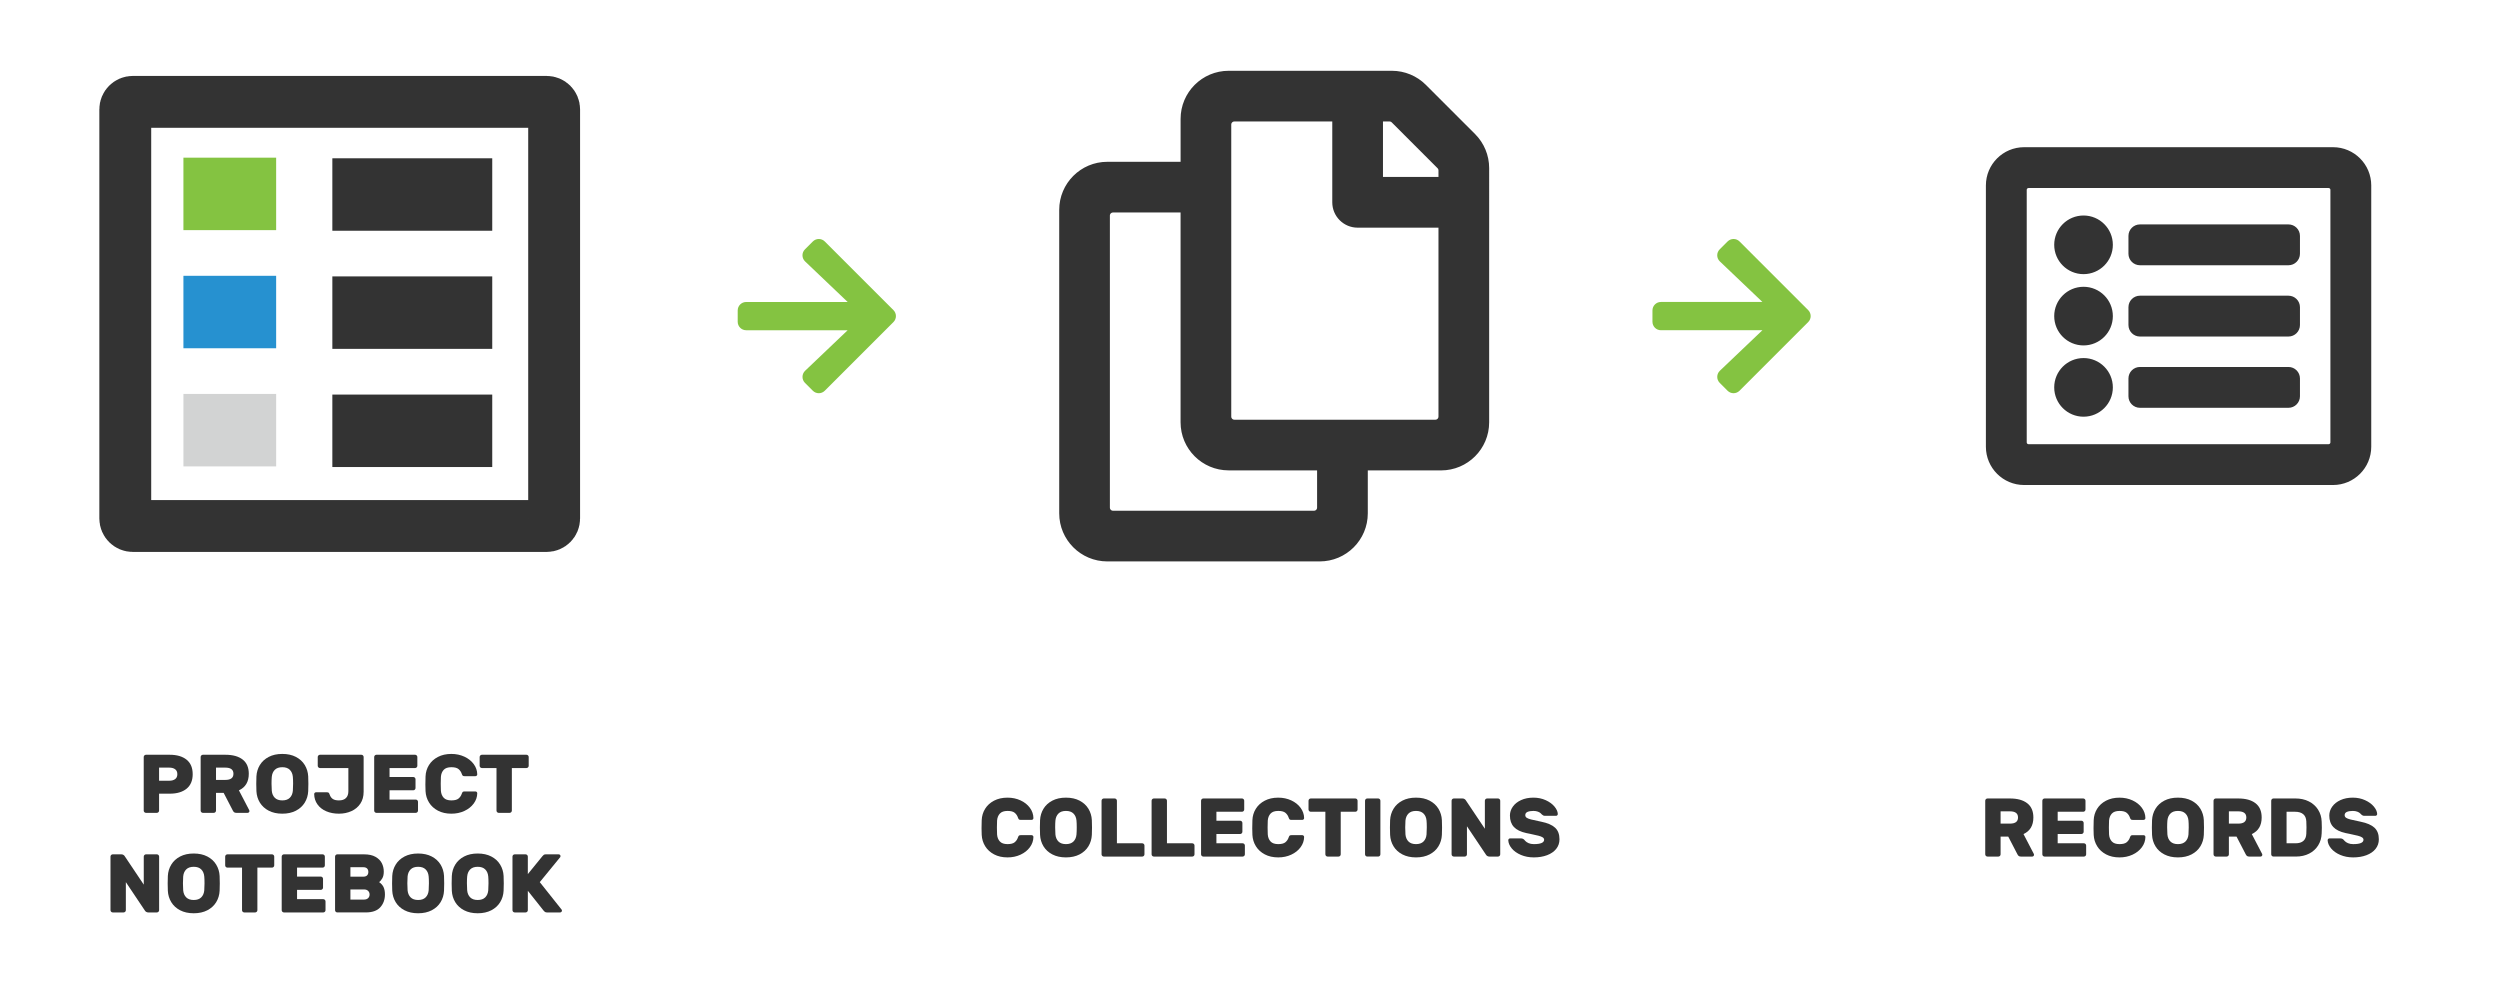 <?xml version="1.0" encoding="utf-8"?>
<!-- Generator: Adobe Illustrator 16.0.0, SVG Export Plug-In . SVG Version: 6.00 Build 0)  -->
<!DOCTYPE svg PUBLIC "-//W3C//DTD SVG 1.1//EN" "http://www.w3.org/Graphics/SVG/1.1/DTD/svg11.dtd">
<svg version="1.1" id="Layer_1" xmlns="http://www.w3.org/2000/svg" xmlns:xlink="http://www.w3.org/1999/xlink" x="0px" y="0px"
	 width="482px" height="190px" viewBox="0 0 482 190" enable-background="new 0 0 482 190" xml:space="preserve">
<g>
	<path fill="#010101" fill-opacity="0" d="M17.966,14.943h94.666v92.005H17.966V14.943z"/>
	<path fill="#010101" fill-opacity="0" d="M24.152,21.088L24.152,21.088c0-0.801,0.648-1.449,1.449-1.449h79.788
		c0.385,0,0.754,0.152,1.025,0.424c0.271,0.272,0.424,0.641,0.424,1.025v78.874c0,0.801-0.648,1.45-1.449,1.45H25.602
		c-0.801,0-1.449-0.649-1.449-1.45V21.088z"/>
	<path fill="none" stroke="#333333" stroke-width="10" stroke-linejoin="round" stroke-miterlimit="10" d="M24.152,21.088
		L24.152,21.088c0-0.801,0.648-1.449,1.449-1.449h79.788c0.385,0,0.754,0.152,1.025,0.424c0.271,0.272,0.424,0.641,0.424,1.025
		v78.874c0,0.801-0.648,1.45-1.449,1.45H25.602c-0.801,0-1.449-0.649-1.449-1.45V21.088z"/>
	<path fill="#84C341" d="M35.364,30.398h17.878v13.969H35.364V30.398z"/>
	<path fill="#333333" d="M64.077,30.518h30.828v13.97H64.077V30.518z"/>
	<path fill="#2691D0" d="M35.364,53.175h17.878v13.969H35.364V53.175z"/>
	<path fill="#D2D3D3" d="M35.364,75.952h17.878v13.97H35.364V75.952z"/>
	<path fill="#333333" d="M64.077,53.295h30.828v13.97H64.077V53.295z"/>
	<path fill="#333333" d="M64.077,76.074h30.828v13.969H64.077V76.074z"/>
</g>
<path fill="#333333" stroke="#333333" stroke-miterlimit="10" d="M449.805,28.879h-59.553c-3.795,0-6.871,3.074-6.871,6.869V86.14
	c0,3.795,3.076,6.871,6.871,6.871h59.553c3.795,0,6.871-3.076,6.871-6.871V35.749C456.676,31.954,453.6,28.879,449.805,28.879z
	 M448.944,86.14H391.11c-0.475,0-0.857-0.385-0.857-0.859V36.609c0-0.474,0.383-0.856,0.857-0.856h57.834
	c0.477,0,0.859,0.385,0.859,0.856v48.672C449.805,85.755,449.42,86.14,448.944,86.14z M442.932,72.97v3.436
	c0,0.949-0.77,1.719-1.717,1.719h-28.631c-0.949,0-1.719-0.77-1.719-1.719V72.97c0-0.949,0.77-1.719,1.719-1.719h28.631
	C442.163,71.251,442.932,72.021,442.932,72.97z M442.932,59.227v3.436c0,0.949-0.77,1.721-1.717,1.721h-28.631
	c-0.949,0-1.719-0.771-1.719-1.721v-3.436c0-0.947,0.77-1.717,1.719-1.717h28.631C442.163,57.51,442.932,58.28,442.932,59.227z
	 M442.932,45.485v3.438c0,0.947-0.77,1.717-1.717,1.717h-28.631c-0.949,0-1.719-0.77-1.719-1.717v-3.438
	c0-0.949,0.77-1.718,1.719-1.718h28.631C442.163,43.767,442.932,44.534,442.932,45.485z M406.858,47.201
	c0,2.849-2.307,5.154-5.152,5.154c-2.848,0-5.154-2.308-5.154-5.154c0-2.846,2.309-5.151,5.154-5.151S406.858,44.356,406.858,47.201
	z M406.858,60.946c0,2.847-2.307,5.153-5.152,5.153c-2.848,0-5.154-2.31-5.154-5.153c0-2.847,2.309-5.153,5.154-5.153
	C404.551,55.792,406.858,58.099,406.858,60.946z M406.858,74.687c0,2.848-2.307,5.154-5.152,5.154c-2.848,0-5.154-2.309-5.154-5.154
	c0-2.844,2.309-5.152,5.154-5.152C404.551,69.533,406.858,71.841,406.858,74.687z"/>
<path fill="#333333" stroke="#333333" stroke-miterlimit="10" d="M284.041,26.2l-9.482-9.482c-1.645-1.646-3.877-2.57-6.205-2.57
	h-31.465c-4.846,0-8.771,3.929-8.771,8.776v8.772H213.49c-4.848,0-8.773,3.929-8.773,8.775v58.499c0,4.847,3.928,8.772,8.773,8.772
	h40.947c4.85,0,8.775-3.928,8.775-8.772v-8.775h14.625c4.848,0,8.773-3.929,8.773-8.772V32.405
	C286.611,30.076,285.685,27.846,284.041,26.2z M253.343,98.969h-38.756c-0.607,0-1.102-0.49-1.102-1.099V41.565
	c0-0.604,0.492-1.097,1.102-1.097h13.527v40.947c0,4.848,3.928,8.774,8.771,8.774h17.549v7.678
	C254.435,98.479,253.947,98.969,253.343,98.969z M276.74,81.42h-38.756c-0.604,0-1.098-0.492-1.098-1.099V24.017
	c0-0.606,0.492-1.096,1.098-1.096h19.379v16.086c0,2.423,1.965,4.387,4.389,4.387h16.086v36.928
	C277.837,80.928,277.347,81.42,276.74,81.42z M277.837,34.618h-11.699V22.92h1.762c0.291,0,0.57,0.114,0.775,0.319l8.84,8.842
	c0.207,0.206,0.322,0.485,0.322,0.776V34.618z"/>
<path fill="#84C341" d="M155.199,48.071l1.512-1.512c0.641-0.642,1.676-0.642,2.309,0l13.234,13.229c0.641,0.642,0.641,1.674,0,2.31
	l-13.234,13.233c-0.641,0.642-1.676,0.642-2.309,0l-1.514-1.511c-0.645-0.646-0.633-1.701,0.027-2.335l8.203-7.815l-19.564,0.001
	c-0.904,0-1.635-0.729-1.635-1.634v-2.178c0-0.906,0.73-1.635,1.635-1.635l19.566-0.001l-8.203-7.815
	C154.558,49.773,154.544,48.72,155.199,48.071z"/>
<path fill="#84C341" d="M331.563,48.07l1.512-1.512c0.643-0.64,1.676-0.64,2.311,0l13.232,13.229c0.641,0.642,0.641,1.676,0,2.31
	L335.383,75.33c-0.641,0.642-1.674,0.642-2.311,0l-1.51-1.512c-0.646-0.646-0.635-1.702,0.027-2.336l8.203-7.813h-19.566
	c-0.904,0-1.633-0.729-1.633-1.637v-2.178c0-0.906,0.729-1.635,1.633-1.635h19.566l-8.203-7.815
	C330.924,49.771,330.909,48.717,331.563,48.07z"/>
<rect x="6.952" y="129.355" fill="none" width="134.125" height="71.901"/>
<g enable-background="new    ">
	<path fill="#333333" d="M35.975,146.469c0.783,0.635,1.176,1.565,1.176,2.792s-0.393,2.16-1.176,2.8
		c-0.784,0.641-1.869,0.96-3.256,0.96H30.67v3.265c0,0.117-0.043,0.219-0.127,0.304c-0.086,0.085-0.188,0.128-0.305,0.128h-2.096
		c-0.117,0-0.219-0.043-0.305-0.128c-0.085-0.085-0.127-0.187-0.127-0.304V145.95c0-0.117,0.042-0.219,0.127-0.305
		c0.086-0.085,0.188-0.128,0.305-0.128h4.576C34.106,145.517,35.191,145.834,35.975,146.469z M32.639,150.525
		c0.469,0,0.845-0.104,1.127-0.312c0.283-0.208,0.425-0.525,0.425-0.952s-0.142-0.744-0.425-0.952
		c-0.282-0.208-0.658-0.312-1.127-0.312H30.67v2.527H32.639z"/>
	<path fill="#333333" d="M46.782,146.437c0.79,0.614,1.185,1.528,1.185,2.744c0,1.547-0.635,2.613-1.903,3.2l1.983,3.808
		c0.032,0.064,0.048,0.123,0.048,0.177c0,0.096-0.035,0.179-0.104,0.248c-0.07,0.069-0.152,0.104-0.248,0.104h-2.176
		c-0.192,0-0.336-0.04-0.433-0.12c-0.096-0.08-0.176-0.184-0.239-0.312l-1.777-3.425h-1.471v3.425c0,0.117-0.043,0.219-0.129,0.304
		c-0.085,0.085-0.187,0.128-0.304,0.128h-2.097c-0.117,0-0.219-0.043-0.303-0.128c-0.086-0.085-0.129-0.187-0.129-0.304V145.95
		c0-0.117,0.043-0.219,0.129-0.305c0.084-0.085,0.186-0.128,0.303-0.128h4.337C44.883,145.517,45.993,145.824,46.782,146.437z
		 M43.455,150.366c1.034,0,1.552-0.395,1.552-1.185c0-0.789-0.518-1.184-1.552-1.184h-1.808v2.368H43.455z"/>
	<path fill="#333333" d="M57.055,145.933c0.735,0.384,1.303,0.904,1.703,1.561c0.4,0.655,0.621,1.389,0.664,2.199
		c0.021,0.299,0.032,0.779,0.032,1.44c0,0.65-0.011,1.12-0.032,1.408c-0.043,0.811-0.264,1.544-0.664,2.2
		c-0.4,0.655-0.968,1.176-1.703,1.56c-0.736,0.384-1.611,0.576-2.625,0.576s-1.888-0.192-2.623-0.576
		c-0.736-0.384-1.305-0.904-1.705-1.56c-0.399-0.656-0.621-1.39-0.664-2.2c-0.021-0.576-0.031-1.046-0.031-1.408
		s0.01-0.843,0.031-1.44c0.043-0.811,0.265-1.544,0.664-2.199c0.4-0.656,0.969-1.177,1.705-1.561
		c0.735-0.384,1.609-0.576,2.623-0.576S56.319,145.549,57.055,145.933z M55.878,148.421c-0.336-0.336-0.819-0.504-1.448-0.504
		s-1.111,0.168-1.447,0.504s-0.531,0.787-0.584,1.352c-0.032,0.353-0.049,0.795-0.049,1.328c0,0.523,0.017,0.977,0.049,1.36
		c0.053,0.565,0.248,1.016,0.584,1.352s0.818,0.504,1.447,0.504s1.112-0.168,1.448-0.504s0.53-0.786,0.584-1.352
		c0.032-0.384,0.048-0.837,0.048-1.36c0-0.533-0.016-0.976-0.048-1.328C56.409,149.208,56.214,148.757,55.878,148.421z"/>
	<path fill="#333333" d="M69.47,154.95c-0.427,0.635-1.003,1.114-1.728,1.439c-0.727,0.325-1.525,0.488-2.4,0.488
		c-0.906,0-1.72-0.155-2.439-0.464c-0.721-0.31-1.286-0.752-1.696-1.328c-0.411-0.576-0.622-1.237-0.632-1.984
		c0-0.096,0.034-0.179,0.104-0.248s0.152-0.104,0.248-0.104h2.048c0.192,0,0.323,0.029,0.392,0.088
		c0.07,0.059,0.137,0.184,0.201,0.376c0.127,0.373,0.33,0.65,0.607,0.832s0.666,0.271,1.168,0.271c0.598,0,1.051-0.151,1.359-0.456
		c0.311-0.304,0.465-0.743,0.465-1.319v-4.464h-5.473c-0.117,0-0.219-0.043-0.304-0.128c-0.085-0.086-0.128-0.187-0.128-0.305
		v-1.695c0-0.117,0.043-0.219,0.128-0.305c0.085-0.085,0.187-0.128,0.304-0.128h7.984c0.117,0,0.219,0.043,0.305,0.128
		c0.084,0.086,0.127,0.188,0.127,0.305v6.688C70.11,153.544,69.897,154.315,69.47,154.95z"/>
	<path fill="#333333" d="M75.102,154.158h5.057c0.117,0,0.219,0.042,0.304,0.128c0.085,0.085,0.128,0.187,0.128,0.304v1.696
		c0,0.117-0.043,0.219-0.128,0.304s-0.187,0.128-0.304,0.128h-7.584c-0.117,0-0.219-0.043-0.305-0.128
		c-0.085-0.085-0.127-0.187-0.127-0.304V145.95c0-0.117,0.042-0.219,0.127-0.305c0.086-0.085,0.188-0.128,0.305-0.128h7.455
		c0.118,0,0.219,0.043,0.305,0.128c0.086,0.086,0.128,0.188,0.128,0.305v1.695c0,0.118-0.042,0.219-0.128,0.305
		c-0.086,0.085-0.187,0.128-0.305,0.128h-4.928v1.728h4.576c0.117,0,0.219,0.043,0.305,0.128c0.085,0.086,0.127,0.187,0.127,0.304
		v1.696c0,0.118-0.042,0.219-0.127,0.304c-0.086,0.086-0.188,0.129-0.305,0.129h-4.576V154.158z"/>
	<path fill="#333333" d="M85.542,153.805c0.314,0.342,0.808,0.512,1.479,0.512c0.641,0,1.104-0.122,1.393-0.367
		c0.288-0.246,0.49-0.544,0.607-0.896c0.064-0.182,0.129-0.304,0.192-0.368c0.063-0.063,0.182-0.096,0.353-0.096h2.096
		c0.096,0,0.178,0.035,0.248,0.104c0.069,0.07,0.104,0.152,0.104,0.248c-0.01,0.715-0.237,1.374-0.68,1.977
		c-0.443,0.603-1.043,1.08-1.8,1.432c-0.758,0.353-1.595,0.528-2.513,0.528c-0.991,0-1.855-0.194-2.592-0.584
		s-1.307-0.912-1.711-1.568c-0.406-0.656-0.631-1.384-0.673-2.184c-0.021-0.513-0.032-0.934-0.032-1.265
		c0-0.395,0.011-0.922,0.032-1.584c0.032-0.8,0.251-1.527,0.656-2.184s0.979-1.179,1.72-1.568c0.741-0.389,1.608-0.584,2.6-0.584
		c0.918,0,1.755,0.177,2.513,0.528c0.757,0.352,1.356,0.829,1.8,1.432c0.442,0.604,0.67,1.262,0.68,1.977
		c0,0.096-0.034,0.179-0.104,0.248c-0.07,0.069-0.152,0.104-0.248,0.104h-2.096c-0.171,0-0.289-0.031-0.353-0.096
		s-0.128-0.187-0.192-0.368c-0.117-0.352-0.319-0.65-0.607-0.896c-0.288-0.246-0.752-0.368-1.393-0.368
		c-0.672,0-1.165,0.171-1.479,0.512c-0.314,0.342-0.493,0.79-0.536,1.344c-0.021,0.363-0.031,0.812-0.031,1.345
		c0,0.512,0.01,0.96,0.031,1.344C85.049,153.016,85.228,153.464,85.542,153.805z"/>
	<path fill="#333333" d="M101.806,145.645c0.085,0.086,0.128,0.188,0.128,0.305v1.695c0,0.118-0.043,0.219-0.128,0.305
		c-0.085,0.085-0.187,0.128-0.304,0.128h-2.816v8.208c0,0.117-0.043,0.219-0.128,0.304s-0.187,0.128-0.304,0.128h-2.096
		c-0.118,0-0.219-0.043-0.305-0.128s-0.128-0.187-0.128-0.304v-8.208h-2.815c-0.118,0-0.219-0.043-0.305-0.128
		c-0.086-0.086-0.128-0.187-0.128-0.305v-1.695c0-0.117,0.042-0.219,0.128-0.305c0.086-0.085,0.187-0.128,0.305-0.128h8.592
		C101.62,145.517,101.721,145.56,101.806,145.645z"/>
</g>
<g>
	<path fill="#333333" d="M28.167,175.797c-0.117-0.08-0.197-0.162-0.239-0.248l-3.664-5.472v5.408c0,0.117-0.043,0.219-0.129,0.304
		c-0.085,0.085-0.187,0.128-0.304,0.128h-2.097c-0.117,0-0.219-0.043-0.303-0.128c-0.086-0.085-0.129-0.187-0.129-0.304V165.15
		c0-0.117,0.043-0.219,0.129-0.305c0.084-0.085,0.186-0.128,0.303-0.128h1.664c0.16,0,0.299,0.04,0.416,0.12s0.197,0.163,0.24,0.248
		l3.664,5.472v-5.407c0-0.117,0.043-0.219,0.129-0.305c0.084-0.085,0.186-0.128,0.303-0.128h2.097c0.117,0,0.219,0.043,0.304,0.128
		c0.086,0.086,0.129,0.188,0.129,0.305v10.336c0,0.117-0.043,0.219-0.129,0.304c-0.085,0.085-0.187,0.128-0.304,0.128h-1.664
		C28.424,175.917,28.285,175.877,28.167,175.797z"/>
	<path fill="#333333" d="M39.975,165.133c0.736,0.384,1.305,0.904,1.704,1.561c0.4,0.655,0.622,1.389,0.664,2.199
		c0.021,0.299,0.032,0.779,0.032,1.44c0,0.65-0.011,1.12-0.032,1.408c-0.042,0.811-0.264,1.544-0.664,2.2
		c-0.399,0.655-0.968,1.176-1.704,1.56s-1.61,0.576-2.623,0.576c-1.014,0-1.889-0.192-2.625-0.576s-1.304-0.904-1.703-1.56
		c-0.4-0.656-0.622-1.39-0.664-2.2c-0.021-0.576-0.032-1.046-0.032-1.408s0.011-0.843,0.032-1.44
		c0.042-0.811,0.264-1.544,0.664-2.199c0.399-0.656,0.967-1.177,1.703-1.561s1.611-0.576,2.625-0.576
		C38.365,164.557,39.239,164.75,39.975,165.133z M38.799,167.622c-0.336-0.336-0.818-0.504-1.447-0.504
		c-0.631,0-1.113,0.168-1.449,0.504s-0.53,0.787-0.584,1.352c-0.031,0.353-0.047,0.795-0.047,1.328c0,0.523,0.016,0.977,0.047,1.36
		c0.054,0.565,0.248,1.016,0.584,1.352s0.818,0.504,1.449,0.504c0.629,0,1.111-0.168,1.447-0.504s0.531-0.786,0.584-1.352
		c0.032-0.384,0.049-0.837,0.049-1.36c0-0.533-0.017-0.976-0.049-1.328C39.331,168.409,39.135,167.958,38.799,167.622z"/>
	<path fill="#333333" d="M52.744,164.845c0.085,0.086,0.128,0.188,0.128,0.305v1.695c0,0.118-0.043,0.219-0.128,0.305
		c-0.085,0.085-0.187,0.128-0.304,0.128h-2.816v8.208c0,0.117-0.043,0.219-0.128,0.304s-0.187,0.128-0.304,0.128h-2.096
		c-0.118,0-0.219-0.043-0.305-0.128s-0.128-0.187-0.128-0.304v-8.208h-2.815c-0.118,0-0.219-0.043-0.305-0.128
		c-0.086-0.086-0.128-0.187-0.128-0.305v-1.695c0-0.117,0.042-0.219,0.128-0.305c0.086-0.085,0.187-0.128,0.305-0.128h8.592
		C52.557,164.717,52.659,164.76,52.744,164.845z"/>
	<path fill="#333333" d="M57.272,173.358h5.056c0.117,0,0.218,0.042,0.304,0.128c0.086,0.085,0.128,0.187,0.128,0.304v1.696
		c0,0.117-0.042,0.219-0.128,0.304s-0.187,0.128-0.304,0.128h-7.585c-0.117,0-0.219-0.043-0.303-0.128
		c-0.086-0.085-0.129-0.187-0.129-0.304V165.15c0-0.117,0.043-0.219,0.129-0.305c0.084-0.085,0.186-0.128,0.303-0.128H62.2
		c0.117,0,0.219,0.043,0.304,0.128c0.085,0.086,0.128,0.188,0.128,0.305v1.695c0,0.118-0.043,0.219-0.128,0.305
		c-0.085,0.085-0.187,0.128-0.304,0.128h-4.928v1.728h4.575c0.118,0,0.219,0.043,0.304,0.128c0.086,0.086,0.129,0.187,0.129,0.304
		v1.696c0,0.118-0.043,0.219-0.129,0.304c-0.085,0.086-0.186,0.129-0.304,0.129h-4.575V173.358z"/>
	<path fill="#333333" d="M64.727,175.79c-0.085-0.085-0.127-0.187-0.127-0.304V165.15c0-0.117,0.042-0.219,0.127-0.305
		c0.086-0.085,0.188-0.128,0.305-0.128h5.152c0.906,0,1.643,0.16,2.207,0.48c0.565,0.319,0.974,0.728,1.225,1.224
		c0.25,0.496,0.376,1.037,0.376,1.624c0,0.533-0.094,0.963-0.28,1.288s-0.393,0.573-0.615,0.744
		c0.404,0.277,0.692,0.605,0.863,0.983c0.17,0.379,0.256,0.841,0.256,1.385c0,0.991-0.299,1.818-0.896,2.479
		c-0.597,0.662-1.53,0.992-2.799,0.992h-5.488C64.915,175.917,64.813,175.875,64.727,175.79z M67.559,167.198v1.823h2.48
		c0.32,0,0.563-0.079,0.729-0.239c0.164-0.16,0.248-0.384,0.248-0.672s-0.084-0.513-0.248-0.673
		c-0.166-0.159-0.408-0.239-0.729-0.239H67.559z M70.2,173.437c0.32,0,0.576-0.09,0.768-0.271c0.192-0.182,0.288-0.416,0.288-0.704
		s-0.096-0.522-0.288-0.704c-0.191-0.181-0.447-0.271-0.768-0.271h-2.641v1.951H70.2z"/>
	<path fill="#333333" d="M83.239,165.133c0.736,0.384,1.305,0.904,1.704,1.561c0.4,0.655,0.622,1.389,0.664,2.199
		c0.021,0.299,0.032,0.779,0.032,1.44c0,0.65-0.011,1.12-0.032,1.408c-0.042,0.811-0.264,1.544-0.664,2.2
		c-0.399,0.655-0.968,1.176-1.704,1.56s-1.61,0.576-2.623,0.576c-1.014,0-1.889-0.192-2.625-0.576s-1.304-0.904-1.703-1.56
		c-0.4-0.656-0.622-1.39-0.664-2.2c-0.021-0.576-0.032-1.046-0.032-1.408s0.011-0.843,0.032-1.44
		c0.042-0.811,0.264-1.544,0.664-2.199c0.399-0.656,0.967-1.177,1.703-1.561s1.611-0.576,2.625-0.576
		C81.628,164.557,82.502,164.75,83.239,165.133z M82.063,167.622c-0.336-0.336-0.818-0.504-1.447-0.504
		c-0.631,0-1.113,0.168-1.449,0.504s-0.53,0.787-0.584,1.352c-0.031,0.353-0.047,0.795-0.047,1.328c0,0.523,0.016,0.977,0.047,1.36
		c0.054,0.565,0.248,1.016,0.584,1.352s0.818,0.504,1.449,0.504c0.629,0,1.111-0.168,1.447-0.504s0.531-0.786,0.584-1.352
		c0.032-0.384,0.049-0.837,0.049-1.36c0-0.533-0.017-0.976-0.049-1.328C82.594,168.409,82.399,167.958,82.063,167.622z"/>
	<path fill="#333333" d="M94.727,165.133c0.736,0.384,1.304,0.904,1.703,1.561c0.4,0.655,0.622,1.389,0.664,2.199
		c0.021,0.299,0.033,0.779,0.033,1.44c0,0.65-0.012,1.12-0.033,1.408c-0.042,0.811-0.264,1.544-0.664,2.2
		c-0.399,0.655-0.967,1.176-1.703,1.56s-1.611,0.576-2.624,0.576c-1.014,0-1.888-0.192-2.624-0.576s-1.305-0.904-1.704-1.56
		c-0.399-0.656-0.622-1.39-0.664-2.2c-0.021-0.576-0.032-1.046-0.032-1.408s0.011-0.843,0.032-1.44
		c0.042-0.811,0.265-1.544,0.664-2.199c0.399-0.656,0.968-1.177,1.704-1.561s1.61-0.576,2.624-0.576
		C93.116,164.557,93.991,164.75,94.727,165.133z M93.551,167.622c-0.336-0.336-0.819-0.504-1.448-0.504
		c-0.63,0-1.112,0.168-1.448,0.504s-0.531,0.787-0.584,1.352c-0.031,0.353-0.048,0.795-0.048,1.328c0,0.523,0.017,0.977,0.048,1.36
		c0.053,0.565,0.248,1.016,0.584,1.352s0.818,0.504,1.448,0.504c0.629,0,1.112-0.168,1.448-0.504s0.53-0.786,0.584-1.352
		c0.031-0.384,0.048-0.837,0.048-1.36c0-0.533-0.017-0.976-0.048-1.328C94.082,168.409,93.887,167.958,93.551,167.622z"/>
	<path fill="#333333" d="M108.342,175.566c0,0.096-0.035,0.179-0.104,0.248c-0.07,0.069-0.152,0.104-0.248,0.104h-2.545
		c-0.139,0-0.256-0.029-0.352-0.088s-0.197-0.152-0.304-0.28l-3.024-3.808v3.744c0,0.117-0.043,0.219-0.127,0.304
		c-0.086,0.085-0.188,0.128-0.305,0.128h-2.096c-0.117,0-0.219-0.043-0.305-0.128c-0.085-0.085-0.127-0.187-0.127-0.304V165.15
		c0-0.117,0.042-0.219,0.127-0.305c0.086-0.085,0.188-0.128,0.305-0.128h2.096c0.117,0,0.219,0.043,0.305,0.128
		c0.084,0.086,0.127,0.188,0.127,0.305v3.376l2.816-3.456c0.086-0.106,0.17-0.192,0.256-0.256c0.086-0.064,0.213-0.097,0.385-0.097
		h2.496c0.096,0,0.178,0.035,0.247,0.104s0.104,0.151,0.104,0.248c0,0.063-0.016,0.122-0.049,0.176l-3.951,4.832l4.224,5.312
		C108.327,175.432,108.342,175.491,108.342,175.566z"/>
</g>
<rect x="357.973" y="122.546" fill="none" width="149" height="74"/>
<g>
	<g>
		<path fill="#333333" d="M192.772,162.234c0.314,0.342,0.809,0.512,1.48,0.512c0.64,0,1.104-0.122,1.392-0.367
			c0.288-0.246,0.491-0.544,0.608-0.896c0.063-0.182,0.127-0.304,0.191-0.368c0.064-0.063,0.182-0.096,0.352-0.096h2.097
			c0.097,0,0.179,0.035,0.248,0.104c0.069,0.07,0.104,0.152,0.104,0.248c-0.012,0.715-0.238,1.374-0.681,1.977
			s-1.042,1.08-1.8,1.432c-0.758,0.353-1.595,0.528-2.512,0.528c-0.992,0-1.856-0.194-2.592-0.584
			c-0.736-0.39-1.307-0.912-1.713-1.568c-0.405-0.656-0.629-1.384-0.672-2.184c-0.021-0.513-0.031-0.934-0.031-1.265
			c0-0.395,0.01-0.922,0.031-1.584c0.032-0.8,0.25-1.527,0.656-2.184c0.405-0.656,0.979-1.179,1.72-1.568
			c0.741-0.389,1.608-0.584,2.601-0.584c0.917,0,1.754,0.177,2.512,0.528s1.357,0.829,1.8,1.432
			c0.442,0.604,0.669,1.262,0.681,1.977c0,0.096-0.035,0.179-0.104,0.248s-0.151,0.104-0.248,0.104h-2.097
			c-0.17,0-0.287-0.031-0.352-0.096s-0.128-0.187-0.191-0.368c-0.117-0.352-0.32-0.65-0.608-0.896
			c-0.288-0.246-0.752-0.368-1.392-0.368c-0.672,0-1.166,0.171-1.48,0.512c-0.314,0.342-0.494,0.79-0.536,1.344
			c-0.021,0.363-0.032,0.812-0.032,1.345c0,0.512,0.011,0.96,0.032,1.344C192.278,161.445,192.458,161.893,192.772,162.234z"/>
		<path fill="#333333" d="M208.14,154.362c0.735,0.384,1.304,0.904,1.704,1.561c0.4,0.655,0.621,1.389,0.664,2.199
			c0.021,0.299,0.031,0.779,0.031,1.44c0,0.65-0.01,1.12-0.031,1.408c-0.043,0.811-0.264,1.544-0.664,2.2
			c-0.4,0.655-0.969,1.176-1.704,1.56c-0.736,0.384-1.61,0.576-2.624,0.576s-1.889-0.192-2.624-0.576
			c-0.736-0.384-1.304-0.904-1.704-1.56c-0.4-0.656-0.621-1.39-0.664-2.2c-0.021-0.576-0.031-1.046-0.031-1.408
			s0.01-0.843,0.031-1.44c0.043-0.811,0.264-1.544,0.664-2.199c0.4-0.656,0.968-1.177,1.704-1.561
			c0.735-0.384,1.61-0.576,2.624-0.576S207.404,153.978,208.14,154.362z M206.963,156.85c-0.336-0.336-0.818-0.504-1.447-0.504
			c-0.63,0-1.112,0.168-1.448,0.504s-0.53,0.787-0.584,1.352c-0.032,0.353-0.048,0.795-0.048,1.328c0,0.523,0.016,0.977,0.048,1.36
			c0.054,0.565,0.248,1.016,0.584,1.352s0.818,0.504,1.448,0.504c0.629,0,1.111-0.168,1.447-0.504s0.531-0.786,0.584-1.352
			c0.033-0.384,0.049-0.837,0.049-1.36c0-0.533-0.016-0.976-0.049-1.328C207.495,157.637,207.299,157.186,206.963,156.85z"/>
		<path fill="#333333" d="M220.524,162.714c0.085,0.085,0.128,0.187,0.128,0.304v1.696c0,0.117-0.043,0.219-0.128,0.304
			c-0.086,0.085-0.188,0.128-0.305,0.128h-7.408c-0.117,0-0.219-0.043-0.303-0.128c-0.086-0.085-0.129-0.187-0.129-0.304v-10.336
			c0-0.117,0.043-0.219,0.129-0.305c0.084-0.085,0.186-0.128,0.303-0.128h2.097c0.117,0,0.219,0.043,0.304,0.128
			c0.086,0.086,0.129,0.188,0.129,0.305v8.208h4.879C220.336,162.586,220.438,162.628,220.524,162.714z"/>
		<path fill="#333333" d="M230.172,162.714c0.084,0.085,0.127,0.187,0.127,0.304v1.696c0,0.117-0.043,0.219-0.127,0.304
			c-0.086,0.085-0.188,0.128-0.305,0.128h-7.408c-0.117,0-0.219-0.043-0.304-0.128s-0.128-0.187-0.128-0.304v-10.336
			c0-0.117,0.043-0.219,0.128-0.305c0.085-0.085,0.187-0.128,0.304-0.128h2.096c0.117,0,0.219,0.043,0.305,0.128
			c0.085,0.086,0.128,0.188,0.128,0.305v8.208h4.88C229.985,162.586,230.086,162.628,230.172,162.714z"/>
		<path fill="#333333" d="M234.524,162.586h5.057c0.117,0,0.218,0.042,0.303,0.128c0.086,0.085,0.129,0.187,0.129,0.304v1.696
			c0,0.117-0.043,0.219-0.129,0.304c-0.085,0.085-0.186,0.128-0.303,0.128h-7.585c-0.117,0-0.219-0.043-0.304-0.128
			c-0.086-0.085-0.128-0.187-0.128-0.304v-10.336c0-0.117,0.042-0.219,0.128-0.305c0.085-0.085,0.187-0.128,0.304-0.128h7.456
			c0.117,0,0.219,0.043,0.305,0.128c0.085,0.086,0.127,0.188,0.127,0.305v1.695c0,0.118-0.042,0.219-0.127,0.305
			c-0.086,0.085-0.188,0.128-0.305,0.128h-4.928v1.728h4.576c0.117,0,0.219,0.043,0.304,0.128c0.085,0.086,0.128,0.187,0.128,0.304
			v1.696c0,0.118-0.043,0.219-0.128,0.304c-0.085,0.086-0.187,0.129-0.304,0.129h-4.576V162.586z"/>
		<path fill="#333333" d="M244.963,162.234c0.314,0.342,0.809,0.512,1.48,0.512c0.64,0,1.104-0.122,1.392-0.367
			c0.288-0.246,0.491-0.544,0.608-0.896c0.063-0.182,0.127-0.304,0.191-0.368c0.064-0.063,0.182-0.096,0.352-0.096h2.097
			c0.097,0,0.179,0.035,0.248,0.104c0.069,0.07,0.104,0.152,0.104,0.248c-0.012,0.715-0.238,1.374-0.681,1.977
			s-1.042,1.08-1.8,1.432c-0.758,0.353-1.595,0.528-2.512,0.528c-0.992,0-1.856-0.194-2.592-0.584
			c-0.736-0.39-1.307-0.912-1.713-1.568c-0.405-0.656-0.629-1.384-0.672-2.184c-0.021-0.513-0.031-0.934-0.031-1.265
			c0-0.395,0.01-0.922,0.031-1.584c0.032-0.8,0.25-1.527,0.656-2.184c0.405-0.656,0.979-1.179,1.72-1.568
			c0.741-0.389,1.608-0.584,2.601-0.584c0.917,0,1.754,0.177,2.512,0.528s1.357,0.829,1.8,1.432
			c0.442,0.604,0.669,1.262,0.681,1.977c0,0.096-0.035,0.179-0.104,0.248s-0.151,0.104-0.248,0.104h-2.097
			c-0.17,0-0.287-0.031-0.352-0.096s-0.128-0.187-0.191-0.368c-0.117-0.352-0.32-0.65-0.608-0.896
			c-0.288-0.246-0.752-0.368-1.392-0.368c-0.672,0-1.166,0.171-1.48,0.512c-0.314,0.342-0.494,0.79-0.536,1.344
			c-0.021,0.363-0.032,0.812-0.032,1.345c0,0.512,0.011,0.96,0.032,1.344C244.469,161.445,244.649,161.893,244.963,162.234z"/>
		<path fill="#333333" d="M261.612,154.074c0.086,0.086,0.128,0.188,0.128,0.305v1.695c0,0.118-0.042,0.219-0.128,0.305
			c-0.086,0.085-0.187,0.128-0.304,0.128h-2.816v8.208c0,0.117-0.042,0.219-0.128,0.304s-0.187,0.128-0.304,0.128h-2.097
			c-0.117,0-0.219-0.043-0.304-0.128s-0.128-0.187-0.128-0.304v-8.208h-2.816c-0.117,0-0.219-0.043-0.303-0.128
			c-0.086-0.086-0.129-0.187-0.129-0.305v-1.695c0-0.117,0.043-0.219,0.129-0.305c0.084-0.085,0.186-0.128,0.303-0.128h8.593
			C261.425,153.946,261.526,153.989,261.612,154.074z"/>
		<path fill="#333333" d="M263.307,165.018c-0.085-0.085-0.127-0.187-0.127-0.304v-10.336c0-0.117,0.042-0.219,0.127-0.305
			c0.086-0.085,0.188-0.128,0.305-0.128h2.096c0.117,0,0.219,0.043,0.305,0.128c0.084,0.086,0.127,0.188,0.127,0.305v10.336
			c0,0.117-0.043,0.219-0.127,0.304c-0.086,0.085-0.188,0.128-0.305,0.128h-2.096C263.495,165.146,263.393,165.103,263.307,165.018z
			"/>
		<path fill="#333333" d="M275.627,154.362c0.736,0.384,1.305,0.904,1.704,1.561c0.4,0.655,0.622,1.389,0.664,2.199
			c0.021,0.299,0.032,0.779,0.032,1.44c0,0.65-0.011,1.12-0.032,1.408c-0.042,0.811-0.264,1.544-0.664,2.2
			c-0.399,0.655-0.968,1.176-1.704,1.56s-1.61,0.576-2.623,0.576c-1.014,0-1.889-0.192-2.625-0.576s-1.304-0.904-1.703-1.56
			c-0.4-0.656-0.622-1.39-0.664-2.2c-0.021-0.576-0.032-1.046-0.032-1.408s0.011-0.843,0.032-1.44
			c0.042-0.811,0.264-1.544,0.664-2.199c0.399-0.656,0.967-1.177,1.703-1.561s1.611-0.576,2.625-0.576
			C274.017,153.786,274.891,153.978,275.627,154.362z M274.452,156.85c-0.336-0.336-0.818-0.504-1.447-0.504
			c-0.631,0-1.113,0.168-1.449,0.504s-0.53,0.787-0.584,1.352c-0.031,0.353-0.047,0.795-0.047,1.328c0,0.523,0.016,0.977,0.047,1.36
			c0.054,0.565,0.248,1.016,0.584,1.352s0.818,0.504,1.449,0.504c0.629,0,1.111-0.168,1.447-0.504s0.531-0.786,0.584-1.352
			c0.032-0.384,0.049-0.837,0.049-1.36c0-0.533-0.017-0.976-0.049-1.328C274.983,157.637,274.788,157.186,274.452,156.85z"/>
		<path fill="#333333" d="M286.731,165.026c-0.117-0.08-0.197-0.162-0.24-0.248l-3.664-5.472v5.408c0,0.117-0.043,0.219-0.127,0.304
			c-0.086,0.085-0.188,0.128-0.305,0.128h-2.096c-0.117,0-0.219-0.043-0.305-0.128c-0.085-0.085-0.127-0.187-0.127-0.304v-10.336
			c0-0.117,0.042-0.219,0.127-0.305c0.086-0.085,0.188-0.128,0.305-0.128h1.664c0.16,0,0.299,0.04,0.416,0.12
			s0.197,0.163,0.24,0.248l3.664,5.472v-5.407c0-0.117,0.042-0.219,0.127-0.305c0.086-0.085,0.188-0.128,0.305-0.128h2.096
			c0.117,0,0.219,0.043,0.305,0.128c0.084,0.086,0.127,0.188,0.127,0.305v10.336c0,0.117-0.043,0.219-0.127,0.304
			c-0.086,0.085-0.188,0.128-0.305,0.128h-1.664C286.987,165.146,286.848,165.106,286.731,165.026z"/>
		<path fill="#333333" d="M300.243,157.186c-0.068,0.069-0.146,0.104-0.231,0.104h-2.097c-0.148,0-0.266-0.018-0.352-0.056
			c-0.086-0.037-0.182-0.104-0.287-0.2c-0.021-0.021-0.092-0.093-0.209-0.216c-0.117-0.122-0.301-0.231-0.552-0.328
			c-0.251-0.096-0.542-0.144-0.872-0.144c-0.459,0-0.834,0.062-1.128,0.184c-0.294,0.123-0.44,0.334-0.44,0.632
			c0,0.214,0.092,0.382,0.272,0.504c0.181,0.123,0.462,0.232,0.841,0.328c0.378,0.097,1.037,0.24,1.975,0.433
			c1.206,0.245,2.092,0.629,2.656,1.151c0.566,0.523,0.849,1.27,0.849,2.24c0,0.704-0.211,1.32-0.632,1.848
			c-0.422,0.528-1.008,0.934-1.76,1.217c-0.752,0.282-1.604,0.424-2.553,0.424c-0.918,0-1.75-0.16-2.496-0.48
			c-0.746-0.319-1.334-0.735-1.76-1.248c-0.427-0.512-0.65-1.04-0.672-1.584c0-0.096,0.034-0.178,0.104-0.248
			c0.07-0.069,0.146-0.104,0.232-0.104h2.096c0.234,0,0.438,0.074,0.608,0.224c0.032,0.032,0.117,0.126,0.256,0.28
			s0.349,0.294,0.632,0.416c0.283,0.123,0.616,0.184,1,0.184c1.322,0,1.984-0.282,1.984-0.848c0-0.182-0.094-0.333-0.28-0.456
			c-0.187-0.122-0.45-0.227-0.792-0.312c-0.342-0.086-0.885-0.208-1.632-0.368l-0.72-0.145c-1.088-0.234-1.889-0.626-2.4-1.176
			c-0.512-0.549-0.768-1.282-0.768-2.2c0-0.618,0.186-1.191,0.56-1.72c0.373-0.528,0.903-0.949,1.592-1.264s1.479-0.473,2.376-0.473
			c0.864,0,1.653,0.163,2.368,0.488c0.714,0.325,1.277,0.733,1.688,1.224c0.41,0.491,0.626,0.971,0.647,1.44
			C300.347,157.034,300.313,157.117,300.243,157.186z"/>
	</g>
</g>
<g>
	<g>
		<path fill="#333333" d="M390.85,154.866c0.789,0.614,1.184,1.528,1.184,2.744c0,1.547-0.635,2.614-1.904,3.2l1.984,3.809
			c0.032,0.064,0.048,0.123,0.048,0.176c0,0.096-0.034,0.18-0.104,0.248c-0.068,0.07-0.151,0.104-0.248,0.104h-2.176
			c-0.191,0-0.336-0.039-0.432-0.119s-0.176-0.184-0.24-0.313l-1.775-3.424h-1.473v3.424c0,0.117-0.043,0.219-0.127,0.305
			c-0.086,0.084-0.188,0.127-0.305,0.127h-2.096c-0.117,0-0.219-0.043-0.305-0.127c-0.085-0.086-0.127-0.188-0.127-0.305v-10.335
			c0-0.117,0.042-0.219,0.127-0.305c0.086-0.085,0.188-0.128,0.305-0.128h4.336C388.952,153.946,390.06,154.253,390.85,154.866z
			 M387.522,158.794c1.034,0,1.552-0.394,1.552-1.184c0-0.789-0.518-1.184-1.552-1.184h-1.809v2.368H387.522z"/>
		<path fill="#333333" d="M396.721,162.587h5.057c0.117,0,0.219,0.041,0.304,0.127s0.128,0.188,0.128,0.305v1.695
			c0,0.117-0.043,0.219-0.128,0.305c-0.085,0.084-0.187,0.127-0.304,0.127h-7.584c-0.117,0-0.219-0.043-0.305-0.127
			c-0.085-0.086-0.127-0.188-0.127-0.305v-10.335c0-0.117,0.042-0.219,0.127-0.305c0.086-0.085,0.188-0.128,0.305-0.128h7.455
			c0.118,0,0.219,0.043,0.305,0.128c0.086,0.086,0.128,0.188,0.128,0.305v1.695c0,0.118-0.042,0.219-0.128,0.305
			c-0.086,0.085-0.187,0.128-0.305,0.128h-4.928v1.728h4.576c0.117,0,0.219,0.043,0.305,0.128c0.085,0.086,0.127,0.187,0.127,0.303
			v1.697c0,0.117-0.042,0.219-0.127,0.303c-0.086,0.086-0.188,0.129-0.305,0.129h-4.576V162.587z"/>
		<path fill="#333333" d="M407.162,162.234c0.314,0.342,0.808,0.512,1.479,0.512c0.641,0,1.104-0.121,1.393-0.367
			s0.49-0.543,0.607-0.896c0.064-0.182,0.129-0.303,0.192-0.367s0.182-0.096,0.353-0.096h2.096c0.096,0,0.178,0.035,0.248,0.104
			c0.069,0.07,0.104,0.152,0.104,0.248c-0.01,0.715-0.237,1.373-0.68,1.977c-0.443,0.602-1.043,1.08-1.8,1.432
			c-0.758,0.352-1.595,0.527-2.513,0.527c-0.991,0-1.855-0.193-2.592-0.584c-0.736-0.389-1.307-0.912-1.711-1.568
			c-0.406-0.656-0.631-1.383-0.673-2.184c-0.021-0.512-0.032-0.934-0.032-1.264c0-0.395,0.011-0.922,0.032-1.584
			c0.032-0.8,0.251-1.527,0.656-2.184s0.979-1.179,1.72-1.568c0.741-0.389,1.608-0.584,2.6-0.584c0.918,0,1.755,0.177,2.513,0.528
			c0.757,0.352,1.356,0.829,1.8,1.432c0.442,0.604,0.67,1.262,0.68,1.977c0,0.096-0.034,0.179-0.104,0.248
			c-0.07,0.069-0.152,0.104-0.248,0.104h-2.096c-0.171,0-0.289-0.031-0.353-0.096s-0.128-0.187-0.192-0.368
			c-0.117-0.352-0.319-0.65-0.607-0.896c-0.288-0.246-0.752-0.368-1.393-0.368c-0.672,0-1.165,0.171-1.479,0.512
			c-0.314,0.342-0.493,0.79-0.536,1.344c-0.021,0.363-0.031,0.811-0.031,1.344c0,0.512,0.01,0.961,0.031,1.344
			C406.668,161.445,406.847,161.894,407.162,162.234z"/>
		<path fill="#333333" d="M422.53,154.362c0.736,0.384,1.304,0.904,1.703,1.561c0.4,0.655,0.622,1.389,0.664,2.199
			c0.021,0.299,0.033,0.78,0.033,1.44c0,0.65-0.012,1.121-0.033,1.408c-0.042,0.811-0.264,1.545-0.664,2.201
			c-0.399,0.654-0.967,1.176-1.703,1.559c-0.736,0.385-1.611,0.576-2.624,0.576c-1.014,0-1.888-0.191-2.624-0.576
			c-0.736-0.383-1.305-0.904-1.704-1.559c-0.399-0.656-0.622-1.391-0.664-2.201c-0.021-0.576-0.032-1.045-0.032-1.408
			c0-0.361,0.011-0.842,0.032-1.44c0.042-0.811,0.265-1.544,0.664-2.199c0.399-0.656,0.968-1.177,1.704-1.561
			s1.61-0.576,2.624-0.576C420.918,153.786,421.793,153.979,422.53,154.362z M421.354,156.851c-0.336-0.336-0.819-0.504-1.448-0.504
			c-0.63,0-1.112,0.168-1.448,0.504s-0.531,0.787-0.584,1.352c-0.031,0.353-0.048,0.795-0.048,1.329
			c0,0.523,0.017,0.977,0.048,1.359c0.053,0.566,0.248,1.016,0.584,1.352s0.818,0.504,1.448,0.504c0.629,0,1.112-0.168,1.448-0.504
			s0.53-0.785,0.584-1.352c0.031-0.383,0.048-0.836,0.048-1.359c0-0.533-0.017-0.976-0.048-1.329
			C421.884,157.638,421.69,157.187,421.354,156.851z"/>
		<path fill="#333333" d="M434.866,154.866c0.789,0.614,1.184,1.528,1.184,2.744c0,1.547-0.635,2.614-1.904,3.2l1.984,3.809
			c0.032,0.064,0.048,0.123,0.048,0.176c0,0.096-0.034,0.18-0.104,0.248c-0.068,0.07-0.151,0.104-0.248,0.104h-2.176
			c-0.191,0-0.336-0.039-0.432-0.119s-0.176-0.184-0.24-0.313l-1.775-3.424h-1.473v3.424c0,0.117-0.043,0.219-0.127,0.305
			c-0.086,0.084-0.188,0.127-0.305,0.127h-2.096c-0.117,0-0.219-0.043-0.305-0.127c-0.085-0.086-0.127-0.188-0.127-0.305v-10.335
			c0-0.117,0.042-0.219,0.127-0.305c0.086-0.085,0.188-0.128,0.305-0.128h4.336C432.967,153.946,434.076,154.253,434.866,154.866z
			 M431.538,158.794c1.034,0,1.552-0.394,1.552-1.184c0-0.789-0.518-1.184-1.552-1.184h-1.809v2.368H431.538z"/>
		<path fill="#333333" d="M447.649,159.562c0,0.172-0.01,0.545-0.031,1.121c-0.032,0.875-0.259,1.646-0.68,2.32
			c-0.422,0.672-1,1.197-1.736,1.574c-0.736,0.379-1.59,0.568-2.561,0.568h-4.32c-0.117,0-0.219-0.043-0.303-0.127
			c-0.086-0.086-0.129-0.188-0.129-0.305v-10.335c0-0.117,0.043-0.219,0.129-0.305c0.084-0.085,0.186-0.128,0.303-0.128h4.24
			c0.971,0,1.832,0.189,2.584,0.568s1.345,0.906,1.776,1.584c0.433,0.678,0.664,1.448,0.696,2.312
			C447.639,159.007,447.649,159.392,447.649,159.562z M440.85,156.507v6.081h1.711c1.345,0,2.043-0.613,2.097-1.842
			c0.021-0.617,0.032-1.023,0.032-1.215c0-0.213-0.012-0.607-0.032-1.184c-0.032-0.608-0.232-1.066-0.601-1.376
			c-0.367-0.31-0.893-0.464-1.576-0.464H440.85z"/>
		<path fill="#333333" d="M458.217,157.187c-0.07,0.069-0.146,0.104-0.232,0.104h-2.096c-0.15,0-0.268-0.018-0.352-0.056
			c-0.086-0.037-0.182-0.104-0.289-0.2c-0.021-0.021-0.09-0.093-0.207-0.216c-0.118-0.122-0.303-0.231-0.553-0.328
			c-0.25-0.096-0.541-0.144-0.872-0.144c-0.458,0-0.835,0.062-1.128,0.184c-0.293,0.123-0.439,0.334-0.439,0.632
			c0,0.214,0.09,0.382,0.271,0.504c0.182,0.123,0.461,0.232,0.84,0.328c0.379,0.097,1.037,0.24,1.977,0.433
			c1.205,0.245,2.09,0.629,2.656,1.151c0.564,0.523,0.848,1.27,0.848,2.24c0,0.705-0.211,1.32-0.633,1.848
			c-0.421,0.529-1.008,0.934-1.76,1.217s-1.603,0.424-2.552,0.424c-0.917,0-1.749-0.16-2.496-0.48
			c-0.747-0.318-1.333-0.734-1.76-1.248c-0.427-0.512-0.651-1.039-0.672-1.584c0-0.096,0.034-0.178,0.104-0.248
			c0.068-0.068,0.146-0.104,0.231-0.104h2.096c0.235,0,0.438,0.074,0.608,0.225c0.031,0.031,0.117,0.125,0.256,0.279
			s0.35,0.295,0.632,0.416c0.282,0.123,0.616,0.184,1,0.184c1.323,0,1.984-0.281,1.984-0.848c0-0.182-0.094-0.332-0.28-0.455
			s-0.451-0.227-0.792-0.313s-0.886-0.207-1.632-0.367l-0.721-0.145c-1.088-0.234-1.887-0.627-2.399-1.176s-0.769-1.283-0.769-2.201
			c0-0.618,0.188-1.191,0.561-1.72s0.904-0.949,1.592-1.264s1.48-0.473,2.376-0.473c0.864,0,1.653,0.163,2.368,0.488
			s1.277,0.733,1.688,1.224c0.411,0.491,0.627,0.971,0.648,1.44C458.321,157.034,458.286,157.117,458.217,157.187z"/>
	</g>
</g>
</svg>
